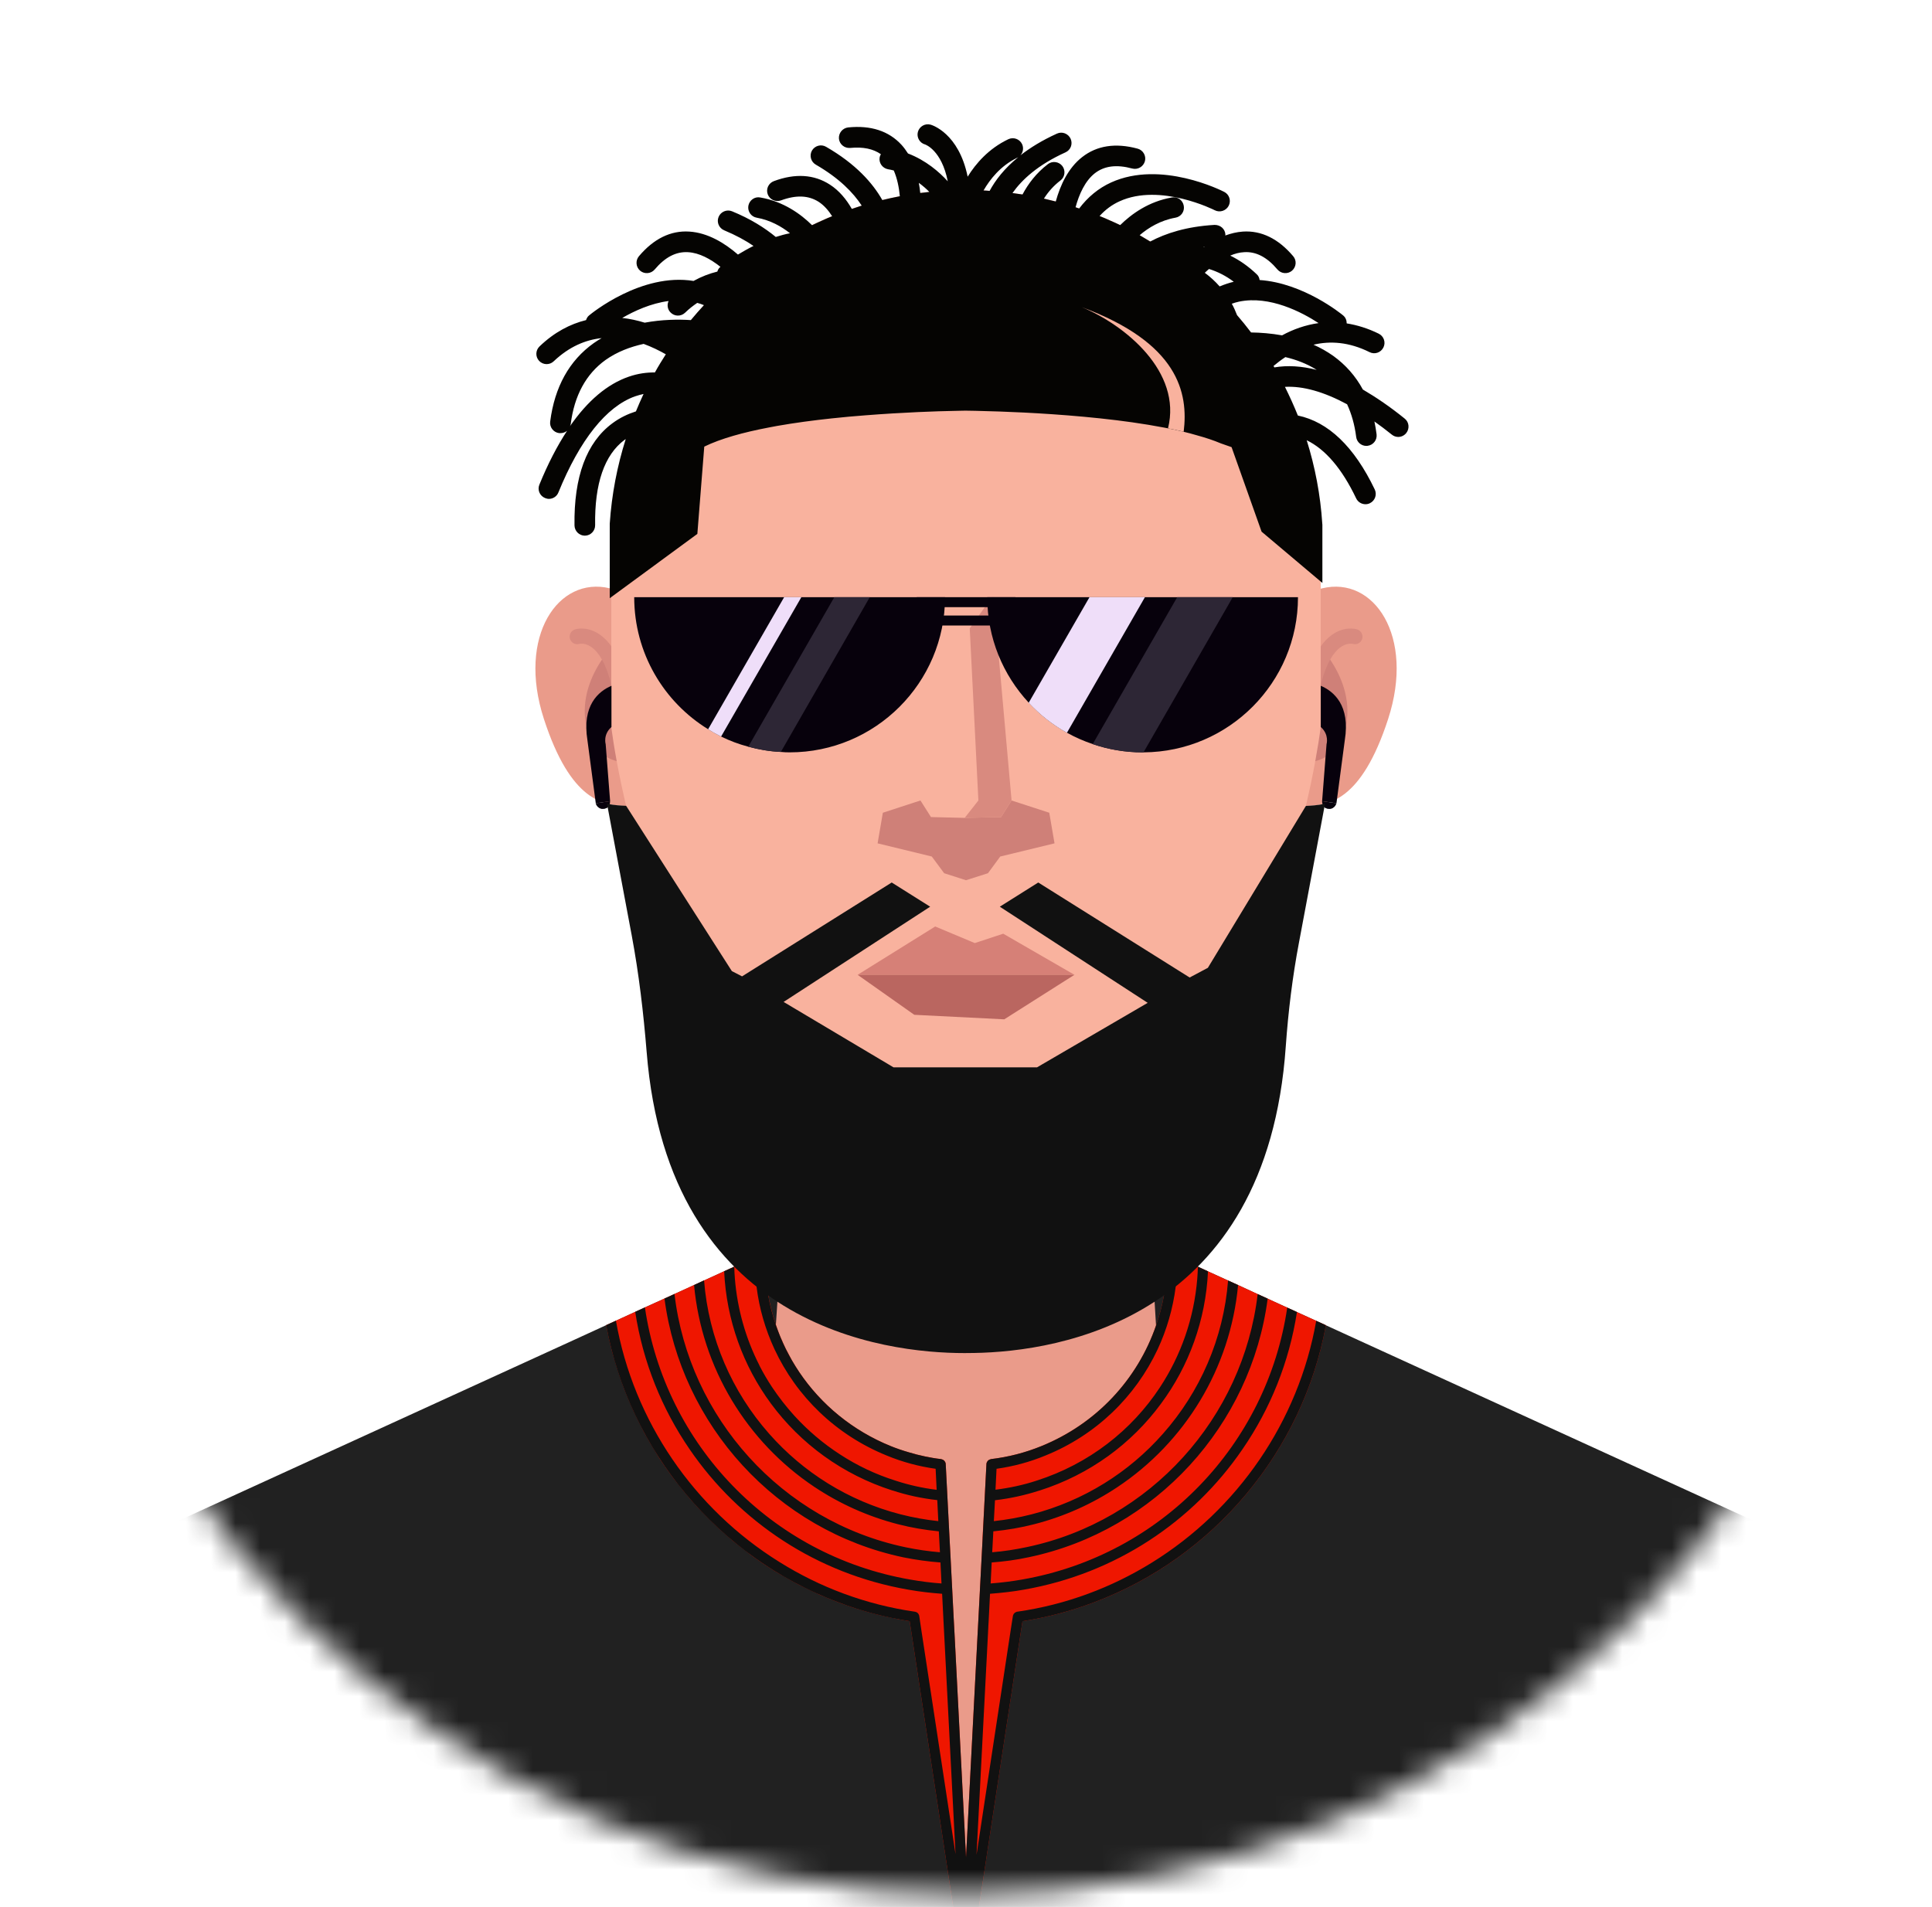 <svg width="78" height="77" viewBox="0 0 78 77" fill="none" xmlns="http://www.w3.org/2000/svg">
<mask id="mask0_2989_4348" style="mask-type:luminance" maskUnits="userSpaceOnUse" x="0" y="0" width="78" height="77">
<path d="M39 76.515C59.995 76.515 77.015 59.495 77.015 38.5C77.015 17.505 59.995 0.485 39 0.485C18.005 0.485 0.985 17.505 0.985 38.5C0.985 59.495 18.005 76.515 39 76.515Z" fill="white"/>
</mask>
<g mask="url(#mask0_2989_4348)">
<path d="M75.893 66.863C75.285 64.666 73.766 62.831 71.719 61.829L54.873 54.127L53.529 53.512L53.138 53.333L52.36 52.979L52.227 52.917L51.969 52.8L51.179 52.438L50.887 52.305L50.775 52.255L49.985 51.889L49.581 51.706L48.77 51.336L48.508 51.215L48.362 51.148H48.354L47.534 50.77L47.151 50.595L47.118 50.578L46.473 50.287L46.456 50.279L46.352 50.229L44.817 49.53L43.802 49.064H34.199L33.425 49.418L32.864 49.676L31.545 50.279L31.528 50.287L30.887 50.578L30.854 50.595L30.471 50.77L29.648 51.144L29.643 51.148L29.236 51.331L29.094 51.398L28.429 51.702H28.424L28.021 51.889L27.23 52.251L27.114 52.305L26.827 52.434L26.556 52.559L26.469 52.596L26.036 52.792L25.774 52.913L25.645 52.971L24.867 53.329L24.472 53.508L23.132 54.123L6.282 61.829C4.235 62.831 2.716 64.666 2.109 66.863L0.37 76.981L21.185 79.153C33.03 80.389 44.971 80.389 56.816 79.153L77.632 76.981L75.893 66.863ZM39.479 65.694L39.666 62.112C39.67 62.112 39.67 62.112 39.67 62.112L39.483 65.694H39.479Z" fill="#212121"/>
<path d="M46.972 58.284C46.86 58.421 46.743 58.554 46.618 58.683C46.144 59.195 45.636 59.653 45.1 60.056C43.602 61.18 41.888 61.875 40.09 62.07C39.953 62.091 39.812 62.103 39.67 62.112C39.67 62.112 39.67 62.112 39.666 62.112C39.512 62.124 39.354 62.128 39.196 62.133C39.129 62.133 39.067 62.137 39 62.137C38.934 62.137 38.871 62.133 38.805 62.133C38.647 62.128 38.489 62.124 38.335 62.112C38.193 62.103 38.052 62.091 37.914 62.07C36.109 61.875 34.386 61.176 32.88 60.04C32.352 59.645 31.848 59.191 31.378 58.683C31.257 58.554 31.141 58.421 31.024 58.284L31.049 57.889L31.124 56.674L31.166 56.004L31.237 54.914L31.266 54.473L31.324 53.504L31.386 52.559L31.39 52.468L31.528 50.287L31.532 50.237L31.919 45.39L32.015 44.18L32.094 43.181L32.144 42.578L32.281 40.839L32.31 40.481L32.347 39.994L32.352 39.99L32.526 37.814L32.581 37.127H45.42L45.478 37.868L45.657 40.052L45.72 40.851L45.986 44.175V44.18L46.082 45.39L46.468 50.237L46.473 50.287L46.61 52.484L46.614 52.559L46.672 53.52L46.735 54.485L46.76 54.91L46.831 56.017L46.872 56.678L46.947 57.897L46.972 58.284Z" fill="#EA9B8A"/>
<path d="M56.043 29.031C54.953 32.384 53.621 32.505 52.785 32.542C52.785 32.542 50.006 32.879 50.53 28.706C50.53 28.706 50.713 24.4 53.384 23.755C55.465 23.252 57.133 25.681 56.043 29.031Z" fill="#EA9B8A"/>
<path d="M52.44 30.82C52.648 30.816 52.852 30.795 53.048 30.749C53.68 30.595 54.188 30.171 54.35 29.264C54.541 28.219 54.146 27.296 53.705 26.638C53.572 26.439 53.439 26.268 53.31 26.118C52.715 26.975 52.424 28.544 52.44 30.799C52.436 30.807 52.44 30.816 52.44 30.82Z" fill="#CF8078"/>
<path d="M52.44 30.82C52.448 30.978 52.585 31.103 52.743 31.103C52.752 31.103 52.764 31.103 52.772 31.099C52.926 31.082 53.047 30.953 53.043 30.795C53.043 30.778 53.043 30.766 53.043 30.749C53.03 28.423 53.363 27.238 53.7 26.638C53.837 26.393 53.975 26.247 54.091 26.156C54.37 25.939 54.603 25.998 54.615 25.998C54.774 26.048 54.944 25.96 54.994 25.798C55.044 25.64 54.953 25.465 54.794 25.415C54.745 25.399 54.274 25.265 53.754 25.648C53.592 25.769 53.442 25.923 53.313 26.114C52.718 26.971 52.427 28.54 52.444 30.795C52.435 30.807 52.44 30.816 52.44 30.82Z" fill="#D98A7F"/>
<path d="M21.959 29.031C23.049 32.384 24.381 32.505 25.217 32.542C25.217 32.542 27.996 32.879 27.472 28.706C27.472 28.706 27.289 24.4 24.618 23.755C22.542 23.252 20.869 25.681 21.959 29.031Z" fill="#EA9B8A"/>
<path d="M25.566 30.82C25.358 30.816 25.154 30.795 24.958 30.749C24.326 30.595 23.818 30.171 23.656 29.264C23.465 28.219 23.86 27.296 24.301 26.638C24.434 26.439 24.567 26.268 24.696 26.118C25.291 26.975 25.582 28.544 25.566 30.799C25.566 30.807 25.566 30.816 25.566 30.82Z" fill="#CF8078"/>
<path d="M25.567 30.82C25.558 30.978 25.421 31.103 25.263 31.103C25.255 31.103 25.242 31.103 25.234 31.099C25.08 31.082 24.959 30.953 24.963 30.795C24.963 30.778 24.963 30.766 24.963 30.749C24.976 28.423 24.643 27.238 24.306 26.638C24.169 26.393 24.032 26.247 23.915 26.156C23.636 25.939 23.403 25.998 23.391 25.998C23.233 26.048 23.062 25.96 23.012 25.798C22.962 25.64 23.054 25.465 23.212 25.415C23.262 25.399 23.732 25.265 24.252 25.648C24.414 25.769 24.564 25.923 24.693 26.114C25.288 26.971 25.579 28.54 25.563 30.795C25.567 30.807 25.567 30.816 25.567 30.82Z" fill="#D98A7F"/>
<path d="M46.082 45.39C44.202 47.683 41.713 49.068 39.001 49.068C36.288 49.068 33.8 47.683 31.919 45.39L32.015 44.179L32.581 37.131H45.42L45.986 44.179L46.082 45.39Z" fill="#D68077"/>
<path d="M45.425 37.131L45.991 44.179C43.919 45.336 41.535 45.989 39.005 45.989C36.475 45.989 34.092 45.332 32.02 44.179L32.585 37.131H45.425Z" fill="#F9B29E"/>
<path d="M46.503 43.876C46.378 43.955 46.253 44.025 46.128 44.1C46.253 44.029 46.378 43.955 46.503 43.876Z" fill="#F9B29E"/>
<path d="M53.321 21.088V29.359C53.321 29.359 53.209 30.275 52.918 31.668C52.547 33.42 51.89 35.916 50.804 38.284C49.718 40.647 48.208 42.881 46.123 44.1C44.759 44.882 43.252 45.444 41.655 45.744C40.794 45.906 39.907 45.989 39 45.989C38.093 45.989 37.207 45.906 36.346 45.744C34.802 45.457 33.346 44.92 32.015 44.179C31.969 44.15 31.923 44.125 31.878 44.1C27.709 41.662 25.82 35.167 25.083 31.668C24.788 30.275 24.68 29.359 24.68 29.359V21.088C25.171 13.541 31.436 7.674 39 7.674C46.564 7.674 52.83 13.541 53.321 21.088Z" fill="#F9B29E"/>
<path d="M33.471 28.161C33.963 28.161 34.361 27.692 34.361 27.113C34.361 26.534 33.963 26.064 33.471 26.064C32.979 26.064 32.581 26.534 32.581 27.113C32.581 27.692 32.979 28.161 33.471 28.161Z" fill="#0E1610"/>
<path d="M44.534 28.161C45.026 28.161 45.424 27.692 45.424 27.113C45.424 26.534 45.026 26.064 44.534 26.064C44.042 26.064 43.644 26.534 43.644 27.113C43.644 27.692 44.042 28.161 44.534 28.161Z" fill="#0E1610"/>
<path d="M37.757 37.41L39.355 38.08L40.503 37.701L43.378 39.361H34.624L37.757 37.41Z" fill="#D68077"/>
<path d="M34.624 39.361L36.912 40.976L40.544 41.159L43.378 39.361H34.624Z" fill="#BA6660"/>
<path d="M40.415 32.992L40.839 32.322L42.362 32.817L42.574 34.053L40.382 34.585L39.887 35.259L39 35.542L38.118 35.259L37.619 34.585L35.431 34.053L35.643 32.817L37.161 32.322L37.586 32.992L38.946 33.025L40.415 32.992Z" fill="#CF8078"/>
<path d="M40.416 32.992L40.84 32.322L40.282 26.06L40.802 25.003L46.502 24.354L40.045 24.113L39.151 25.373L39.5 32.322L38.947 33.025L40.416 32.992Z" fill="#D98A7F"/>
<path d="M39.026 76.516L39.933 61.521H38.073L39.026 76.516Z" fill="#EA9B8A"/>
<path d="M24.453 30.05L24.632 32.351L24.053 32.434L23.716 29.888C23.488 28.473 24.17 27.911 24.686 27.691V29.355C24.336 29.663 24.453 30.05 24.453 30.05Z" fill="#07010C"/>
<path d="M24.54 32.588C24.502 32.621 24.448 32.65 24.373 32.654C24.294 32.663 24.236 32.646 24.19 32.621C24.078 32.559 24.049 32.434 24.049 32.434L24.627 32.351C24.631 32.355 24.64 32.496 24.54 32.588Z" fill="#07010C"/>
<path d="M24.54 32.588C24.503 32.621 24.448 32.65 24.373 32.654C24.294 32.663 24.236 32.646 24.19 32.621C24.232 32.579 24.294 32.55 24.382 32.55C24.453 32.55 24.503 32.567 24.54 32.588Z" fill="#07010C"/>
<path d="M53.556 30.05L53.377 32.351L53.956 32.434L54.293 29.888C54.522 28.473 53.839 27.911 53.323 27.691V29.355C53.673 29.663 53.556 30.05 53.556 30.05Z" fill="#07010C"/>
<path d="M53.465 32.588C53.502 32.621 53.556 32.65 53.631 32.654C53.711 32.663 53.769 32.646 53.815 32.621C53.927 32.559 53.956 32.434 53.956 32.434L53.378 32.351C53.378 32.355 53.369 32.496 53.465 32.588Z" fill="#07010C"/>
<path d="M53.465 32.588C53.502 32.621 53.556 32.65 53.631 32.654C53.71 32.663 53.769 32.646 53.814 32.621C53.773 32.579 53.71 32.55 53.623 32.55C53.556 32.55 53.506 32.567 53.465 32.588Z" fill="#07010C"/>
<path d="M53.53 53.512C52.594 58.604 48.999 62.886 44.168 64.7C43.249 65.049 42.284 65.307 41.281 65.461L41.231 65.781L39.209 79.054C39.201 79.116 39.163 79.166 39.113 79.195C39.109 79.195 39.109 79.199 39.105 79.199C39.101 79.203 39.097 79.203 39.093 79.208C39.076 79.216 39.059 79.22 39.047 79.22C39.038 79.224 39.038 79.224 39.03 79.224C39.026 79.228 39.022 79.228 39.013 79.228C39.009 79.228 39.009 79.228 39.005 79.228H38.984C38.98 79.228 38.976 79.228 38.976 79.224C38.968 79.224 38.968 79.224 38.959 79.22C38.951 79.22 38.938 79.22 38.926 79.212C38.922 79.212 38.918 79.212 38.918 79.208C38.909 79.208 38.905 79.203 38.897 79.199C38.897 79.199 38.897 79.195 38.893 79.195C38.88 79.187 38.872 79.183 38.864 79.174C38.859 79.17 38.855 79.166 38.851 79.166C38.847 79.158 38.843 79.149 38.834 79.141C38.83 79.133 38.822 79.124 38.818 79.116C38.814 79.112 38.814 79.104 38.809 79.099C38.805 79.091 38.805 79.083 38.801 79.075C38.801 79.066 38.797 79.058 38.797 79.054L36.775 65.781L36.725 65.461C36.384 65.407 36.047 65.336 35.714 65.261C35.627 65.24 35.535 65.22 35.448 65.199C35.132 65.12 34.819 65.032 34.512 64.933C34.412 64.903 34.316 64.866 34.22 64.833C34.091 64.787 33.962 64.745 33.834 64.695C33.779 64.675 33.725 64.65 33.671 64.629C33.48 64.554 33.288 64.475 33.097 64.392C32.964 64.334 32.831 64.267 32.698 64.204C32.519 64.121 32.34 64.034 32.165 63.942C32.024 63.867 31.886 63.788 31.749 63.709C31.587 63.618 31.424 63.526 31.266 63.431C30.992 63.26 30.721 63.081 30.459 62.894C30.33 62.802 30.206 62.703 30.081 62.603C29.931 62.486 29.777 62.374 29.631 62.253C29.506 62.149 29.382 62.037 29.261 61.929C29.119 61.808 28.982 61.679 28.845 61.55C28.728 61.442 28.616 61.325 28.504 61.213C28.366 61.076 28.233 60.934 28.104 60.793C28 60.676 27.896 60.564 27.797 60.447C27.659 60.285 27.526 60.115 27.393 59.948C27.31 59.844 27.227 59.74 27.147 59.636C26.948 59.362 26.752 59.087 26.569 58.8C26.523 58.725 26.482 58.65 26.436 58.575C26.299 58.351 26.161 58.126 26.037 57.897C25.974 57.781 25.916 57.66 25.854 57.543C25.754 57.348 25.658 57.148 25.566 56.949C25.508 56.819 25.45 56.691 25.396 56.562C25.313 56.362 25.229 56.158 25.154 55.954C25.109 55.825 25.059 55.696 25.017 55.567C24.938 55.343 24.872 55.118 24.805 54.889C24.772 54.777 24.738 54.664 24.705 54.548C24.618 54.207 24.539 53.861 24.472 53.508L25.645 52.971L25.774 52.913L26.037 52.792L28.271 51.773L28.425 51.702L29.236 51.332L29.373 51.269L30.888 50.579V50.866C30.888 51.099 30.9 51.328 30.921 51.556C30.925 51.61 30.934 51.66 30.938 51.715C30.954 51.889 30.979 52.064 31.008 52.234C31.021 52.314 31.038 52.393 31.05 52.472C31.071 52.58 31.096 52.684 31.121 52.792C31.146 52.896 31.175 53.004 31.204 53.108C31.233 53.2 31.258 53.291 31.287 53.383C31.32 53.483 31.358 53.587 31.395 53.687C31.424 53.761 31.45 53.84 31.479 53.915C31.52 54.015 31.566 54.115 31.612 54.219C31.645 54.29 31.674 54.361 31.707 54.431C31.766 54.544 31.824 54.652 31.886 54.764C31.916 54.818 31.94 54.872 31.97 54.926C32.065 55.089 32.165 55.247 32.269 55.405C33.151 56.715 34.424 57.768 35.964 58.392C36.201 58.488 36.446 58.571 36.692 58.642C36.908 58.708 37.124 58.763 37.341 58.808C37.557 58.854 37.778 58.892 37.998 58.916C38.011 58.921 38.019 58.925 38.032 58.929C38.036 58.929 38.04 58.929 38.048 58.933C38.069 58.941 38.09 58.954 38.111 58.971C38.131 58.987 38.144 59.008 38.156 59.033C38.156 59.033 38.16 59.033 38.16 59.037C38.173 59.058 38.181 59.087 38.181 59.112L38.377 62.89V62.894L38.506 65.399L38.523 65.69L38.539 66.006L39.001 74.997L39.467 66.006L39.484 65.694L39.671 62.112C39.671 62.112 39.671 62.112 39.667 62.112L39.825 59.112C39.825 59.087 39.833 59.058 39.846 59.037C39.846 59.033 39.85 59.033 39.85 59.033C39.862 59.008 39.875 58.987 39.895 58.971C39.916 58.954 39.937 58.941 39.958 58.933C39.966 58.929 39.97 58.929 39.974 58.929C39.987 58.925 39.995 58.921 40.008 58.916C40.715 58.833 41.397 58.654 42.042 58.392C44.268 57.489 45.924 55.696 46.673 53.52C46.81 53.125 46.919 52.717 46.993 52.301C47.077 51.835 47.118 51.352 47.118 50.866V50.579L47.151 50.595L47.534 50.77L48.358 51.145L48.362 51.149L48.508 51.215L48.77 51.336L49.581 51.706L49.985 51.889L50.888 52.305L51.179 52.438L51.969 52.8L52.227 52.917L52.361 52.979L53.139 53.333L53.53 53.512Z" fill="#EF1600"/>
<path d="M53.139 53.333C52.423 57.41 49.956 60.959 46.507 63.094C44.884 64.1 43.045 64.795 41.069 65.078H41.056C41.044 65.082 41.031 65.087 41.023 65.095C41.006 65.099 40.994 65.103 40.981 65.112C40.973 65.12 40.965 65.128 40.956 65.136C40.948 65.145 40.936 65.153 40.927 65.166C40.919 65.178 40.915 65.186 40.911 65.199C40.907 65.211 40.898 65.228 40.894 65.24C40.894 65.245 40.894 65.249 40.894 65.249L40.852 65.515L40.798 65.865L39.425 74.893L39.887 65.977L39.904 65.632L39.916 65.424L39.97 64.354C40.441 64.317 40.898 64.267 41.335 64.188C45.038 63.543 48.167 61.438 50.16 58.521C51.283 56.89 52.048 55.005 52.361 52.979L52.227 52.917L51.969 52.8C51.154 58.322 46.902 62.794 41.26 63.78C40.856 63.851 40.432 63.905 39.995 63.938L40.037 63.09C40.536 63.052 41.04 62.986 41.539 62.877C46.665 61.8 50.513 57.539 51.179 52.438L50.888 52.305L50.775 52.255C50.189 57.24 46.448 61.421 41.452 62.47C40.986 62.569 40.52 62.64 40.058 62.678L40.091 62.07L40.103 61.833C40.653 61.779 41.206 61.687 41.751 61.546C42.97 61.234 44.098 60.722 45.1 60.056C47.842 58.238 49.673 55.251 49.985 51.889L49.581 51.706C49.398 54.048 48.446 56.208 46.948 57.897C45.583 59.445 43.761 60.602 41.647 61.147C41.144 61.276 40.632 61.367 40.124 61.421L40.17 60.577C40.786 60.506 41.385 60.373 41.951 60.19C41.959 60.19 41.967 60.185 41.972 60.185C43.994 59.541 45.683 58.297 46.873 56.678C47.996 55.164 48.678 53.312 48.77 51.336L48.508 51.215L48.362 51.149C48.358 51.311 48.35 51.469 48.337 51.627C48.208 53.225 47.68 54.727 46.831 56.017C45.687 57.76 43.96 59.108 41.863 59.782C41.859 59.782 41.851 59.786 41.843 59.786C41.843 59.786 41.843 59.786 41.838 59.79C41.318 59.961 40.761 60.081 40.191 60.152L40.233 59.307C40.915 59.212 41.576 59.033 42.2 58.775C44.252 57.947 45.841 56.395 46.736 54.485C47.106 53.691 47.355 52.838 47.468 51.943C47.514 51.59 47.534 51.232 47.534 50.866V50.77L47.151 50.595L47.118 50.579V50.866C47.118 51.352 47.077 51.835 46.993 52.301C46.919 52.717 46.81 53.125 46.673 53.52C45.924 55.696 44.268 57.489 42.042 58.392C41.397 58.654 40.715 58.833 40.008 58.916C39.995 58.921 39.987 58.925 39.974 58.929C39.97 58.929 39.966 58.929 39.958 58.933C39.937 58.941 39.916 58.954 39.895 58.971C39.875 58.987 39.862 59.008 39.85 59.033C39.85 59.033 39.846 59.033 39.846 59.037C39.833 59.058 39.825 59.087 39.825 59.112L39.671 62.112L39.484 65.694L39.467 66.006L39.001 74.997L38.539 66.006L38.506 65.399L38.377 62.894V62.89L38.335 62.112L38.181 59.112C38.181 59.087 38.173 59.058 38.16 59.037C38.16 59.033 38.156 59.033 38.156 59.033C38.144 59.008 38.131 58.987 38.111 58.971C38.09 58.954 38.069 58.941 38.048 58.933C38.04 58.929 38.036 58.929 38.032 58.929C38.019 58.925 38.011 58.921 37.998 58.916C37.778 58.892 37.557 58.854 37.341 58.808C37.124 58.763 36.908 58.708 36.692 58.642C36.446 58.571 36.201 58.488 35.964 58.392C34.424 57.768 33.151 56.715 32.269 55.405C31.874 54.818 31.558 54.182 31.325 53.504C31.192 53.117 31.087 52.721 31.017 52.309C30.934 51.839 30.888 51.357 30.888 50.866V50.579L30.855 50.595L30.472 50.77V50.866C30.472 51.232 30.497 51.594 30.543 51.947C30.651 52.834 30.9 53.682 31.266 54.473C32.157 56.391 33.75 57.943 35.806 58.775C36.43 59.033 37.091 59.212 37.774 59.307L37.815 60.156C37.245 60.086 36.688 59.961 36.168 59.79C36.163 59.786 36.159 59.786 36.155 59.786C35.348 59.532 34.599 59.174 33.917 58.729C33.234 58.288 32.619 57.764 32.078 57.173C31.745 56.807 31.441 56.416 31.166 56.004C30.988 55.734 30.821 55.451 30.671 55.159C30.667 55.147 30.659 55.13 30.651 55.114C30.11 54.048 29.769 52.867 29.669 51.627C29.656 51.469 29.648 51.311 29.644 51.149L29.236 51.332C29.328 53.312 30.006 55.155 31.125 56.674C32.319 58.292 34.012 59.541 36.034 60.185C36.039 60.185 36.043 60.185 36.043 60.185C36.613 60.373 37.216 60.502 37.84 60.572L37.882 61.421C37.374 61.367 36.862 61.276 36.359 61.147C34.241 60.602 32.415 59.441 31.05 57.889C29.556 56.2 28.608 54.04 28.425 51.702L28.021 51.889C28.333 55.243 30.155 58.222 32.881 60.04C33.892 60.714 35.028 61.23 36.255 61.546C36.8 61.687 37.353 61.779 37.903 61.833L37.915 62.07L37.948 62.678C37.495 62.64 37.025 62.574 36.55 62.474C31.558 61.421 27.817 57.236 27.231 52.251L27.114 52.305L26.827 52.434C27.493 57.531 31.341 61.8 36.467 62.882C36.979 62.986 37.478 63.052 37.969 63.09L38.011 63.938C37.599 63.909 37.174 63.855 36.746 63.78C31.104 62.798 26.848 58.322 26.037 52.792L25.774 52.913L25.645 52.971C25.957 55.001 26.723 56.89 27.846 58.525C29.843 61.442 32.968 63.547 36.671 64.188C37.137 64.271 37.59 64.321 38.036 64.354L38.09 65.424L38.119 65.977L38.577 74.864L37.204 65.865L37.112 65.249C37.112 65.249 37.112 65.245 37.112 65.24C37.108 65.224 37.099 65.211 37.095 65.199C37.091 65.186 37.087 65.178 37.079 65.166C37.07 65.153 37.058 65.145 37.05 65.132C37.041 65.124 37.033 65.12 37.025 65.112C37.012 65.103 37 65.099 36.983 65.091C36.971 65.087 36.962 65.082 36.95 65.082C36.946 65.078 36.941 65.078 36.937 65.078C34.944 64.791 33.089 64.088 31.458 63.065C28.029 60.93 25.579 57.389 24.867 53.329L24.472 53.508C25.413 58.604 29.007 62.882 33.834 64.695C34.757 65.049 35.722 65.303 36.725 65.461L36.775 65.781L38.797 79.054C38.797 79.058 38.801 79.066 38.801 79.075C38.805 79.083 38.805 79.091 38.809 79.099C38.814 79.104 38.814 79.112 38.818 79.116C38.822 79.124 38.83 79.133 38.834 79.141C38.843 79.149 38.847 79.158 38.851 79.166C38.855 79.166 38.859 79.17 38.864 79.174C38.872 79.183 38.88 79.187 38.893 79.195C38.897 79.195 38.897 79.199 38.897 79.199C38.905 79.203 38.909 79.208 38.918 79.208C38.918 79.212 38.922 79.212 38.926 79.212C38.938 79.22 38.951 79.22 38.959 79.22C38.968 79.224 38.968 79.224 38.976 79.224C38.976 79.228 38.98 79.228 38.984 79.228H39.005C39.009 79.228 39.009 79.228 39.013 79.228C39.022 79.228 39.026 79.228 39.03 79.224C39.038 79.224 39.038 79.224 39.047 79.22C39.059 79.22 39.076 79.216 39.093 79.208C39.097 79.203 39.101 79.203 39.105 79.199C39.109 79.199 39.109 79.195 39.113 79.195C39.163 79.166 39.201 79.116 39.209 79.054L41.231 65.781L41.281 65.461C42.284 65.307 43.249 65.049 44.168 64.7C48.999 62.886 52.594 58.604 53.53 53.512L53.139 53.333Z" fill="#111111"/>
<path d="M53.496 32.447L52.443 38.059C52.181 39.441 52.011 40.839 51.911 42.241C51.149 53.283 42.766 54.573 39.329 54.631C39.212 54.635 39.079 54.635 38.942 54.635C35.718 54.635 26.993 53.599 26.107 42.474C25.978 40.897 25.795 39.32 25.503 37.764L24.505 32.447C24.767 32.517 25.071 32.526 25.279 32.538L29.547 39.212L29.959 39.424L36.001 35.634L37.553 36.611L31.636 40.456L36.075 43.098H41.867L46.336 40.493L40.365 36.611L41.917 35.634L48.029 39.47L48.765 39.079L52.722 32.542C52.934 32.53 53.234 32.517 53.496 32.447Z" fill="#111111"/>
<path d="M38.153 24.113C38.153 27.57 35.341 30.379 31.879 30.379C31.759 30.379 31.646 30.375 31.526 30.362C31.072 30.341 30.635 30.266 30.211 30.15C29.828 30.05 29.466 29.913 29.116 29.742C28.938 29.651 28.763 29.555 28.592 29.447C26.799 28.348 25.605 26.368 25.605 24.113H38.153Z" fill="#07010C"/>
<path d="M52.403 24.113C52.403 27.558 49.611 30.358 46.17 30.379H46.129C45.426 30.379 44.752 30.262 44.119 30.046C43.757 29.925 43.408 29.771 43.079 29.588C42.501 29.268 41.985 28.86 41.536 28.377C40.495 27.258 39.859 25.765 39.859 24.113H52.403Z" fill="#07010C"/>
<path d="M32.353 24.113L29.112 29.742C28.933 29.651 28.759 29.555 28.588 29.447L31.658 24.113H32.353Z" fill="#EFDEF9"/>
<path d="M35.115 24.113L31.525 30.362C31.071 30.341 30.634 30.266 30.21 30.15L33.684 24.113H35.115Z" fill="#2D2635"/>
<path d="M46.224 24.113L43.075 29.588C42.496 29.268 41.981 28.86 41.531 28.377L43.986 24.113H46.224Z" fill="#EFDEF9"/>
<path d="M49.77 24.113L46.166 30.379H46.125C45.422 30.379 44.748 30.262 44.115 30.046L47.527 24.113H49.77Z" fill="#2D2635"/>
<path d="M40.996 24.113H37.01V24.516H40.996V24.113Z" fill="#07010C"/>
<path d="M40.996 24.854H37.01V25.257H40.996V24.854Z" fill="#07010C"/>
<path d="M56.712 16.903C56.126 16.428 55.564 16.046 55.023 15.729C54.727 15.184 54.328 14.731 53.825 14.369C53.571 14.19 53.305 14.04 53.03 13.919C53.696 13.761 54.457 13.803 55.293 14.219C55.497 14.323 55.747 14.24 55.851 14.032C55.955 13.828 55.872 13.578 55.664 13.474C55.218 13.254 54.786 13.125 54.37 13.058C54.37 12.938 54.328 12.821 54.228 12.738C54.153 12.675 52.626 11.427 50.854 11.307C50.842 11.219 50.808 11.136 50.737 11.074C50.392 10.745 50.034 10.499 49.668 10.321C49.851 10.242 50.038 10.192 50.226 10.183C50.708 10.15 51.154 10.383 51.574 10.882C51.724 11.057 51.986 11.078 52.16 10.932C52.335 10.782 52.36 10.52 52.21 10.346C51.615 9.642 50.929 9.301 50.176 9.351C49.93 9.368 49.697 9.426 49.468 9.509C49.468 9.497 49.473 9.484 49.473 9.472C49.46 9.243 49.269 9.077 49.032 9.081C47.904 9.147 47.068 9.418 46.44 9.751H46.435C46.294 9.663 46.153 9.58 46.011 9.497C46.365 9.193 46.852 8.898 47.455 8.79C47.684 8.752 47.833 8.536 47.792 8.311C47.754 8.082 47.538 7.928 47.309 7.974C46.373 8.136 45.678 8.644 45.225 9.089C45.092 9.027 44.954 8.96 44.813 8.902C44.675 8.839 44.534 8.777 44.393 8.723C44.626 8.465 44.896 8.265 45.2 8.128C46.839 7.379 49.023 8.477 49.044 8.49C49.248 8.594 49.502 8.511 49.606 8.307C49.71 8.103 49.631 7.853 49.427 7.749C49.323 7.695 46.868 6.455 44.859 7.367C44.347 7.6 43.918 7.957 43.569 8.419C43.523 8.403 43.473 8.386 43.423 8.369C43.569 7.833 43.81 7.304 44.201 6.996C44.588 6.697 45.079 6.634 45.712 6.805C45.936 6.863 46.161 6.73 46.223 6.51C46.282 6.289 46.148 6.06 45.928 6.002C45.038 5.761 44.284 5.877 43.69 6.343C43.124 6.784 42.807 7.475 42.624 8.136C42.466 8.095 42.308 8.057 42.146 8.02C42.312 7.758 42.529 7.504 42.812 7.288C42.995 7.15 43.028 6.888 42.891 6.705C42.749 6.522 42.487 6.489 42.308 6.626C41.83 6.992 41.509 7.425 41.281 7.853C41.147 7.833 41.014 7.812 40.877 7.795C41.251 7.263 41.896 6.659 43.016 6.152C43.224 6.06 43.319 5.815 43.224 5.603C43.128 5.394 42.882 5.299 42.674 5.394C42.075 5.665 41.593 5.964 41.197 6.272C41.306 6.152 41.335 5.973 41.264 5.819C41.164 5.611 40.914 5.523 40.706 5.623C39.912 6.002 39.392 6.609 39.067 7.134C38.705 5.37 37.623 5.049 37.569 5.033C37.345 4.974 37.12 5.103 37.057 5.328C36.999 5.548 37.132 5.777 37.353 5.835C37.361 5.84 38.014 6.06 38.264 7.321C37.923 6.946 37.386 6.476 36.658 6.197C36.579 6.077 36.496 5.956 36.396 5.848C35.884 5.29 35.16 5.053 34.245 5.145C34.016 5.17 33.85 5.374 33.87 5.603C33.895 5.831 34.099 5.994 34.328 5.973C34.848 5.923 35.252 6.01 35.564 6.227C35.543 6.264 35.522 6.306 35.514 6.351C35.472 6.576 35.626 6.792 35.851 6.834C35.93 6.847 36.009 6.863 36.084 6.884C36.221 7.2 36.296 7.566 36.329 7.924C36.092 7.97 35.855 8.02 35.622 8.078C35.235 7.396 34.557 6.622 33.35 5.927C33.151 5.811 32.897 5.881 32.78 6.081C32.668 6.281 32.739 6.534 32.934 6.647C33.883 7.196 34.449 7.779 34.79 8.303C34.657 8.344 34.524 8.39 34.391 8.436C34.17 8.049 33.879 7.695 33.504 7.454C32.868 7.042 32.106 6.992 31.245 7.313C31.029 7.392 30.916 7.629 30.995 7.845C31.075 8.061 31.316 8.17 31.532 8.091C32.144 7.866 32.639 7.887 33.051 8.149C33.267 8.29 33.446 8.494 33.596 8.731C33.459 8.785 33.321 8.844 33.188 8.906C33.051 8.968 32.918 9.027 32.785 9.093C32.335 8.648 31.636 8.136 30.696 7.974C30.471 7.928 30.255 8.082 30.213 8.311C30.176 8.536 30.326 8.752 30.55 8.79C31.1 8.889 31.553 9.147 31.894 9.418C31.699 9.455 31.507 9.509 31.32 9.568C30.875 9.201 30.305 8.839 29.556 8.532C29.344 8.444 29.098 8.548 29.011 8.76C28.924 8.973 29.028 9.214 29.24 9.301C29.71 9.497 30.097 9.709 30.421 9.93C30.188 10.046 29.976 10.167 29.793 10.279C29.261 9.817 28.578 9.397 27.829 9.351C27.076 9.301 26.39 9.642 25.795 10.346C25.649 10.52 25.67 10.782 25.845 10.932C26.02 11.078 26.282 11.057 26.431 10.882C26.852 10.383 27.293 10.154 27.779 10.183C28.233 10.208 28.686 10.458 29.086 10.774L29.082 10.778C29.019 10.828 28.982 10.895 28.961 10.966C28.641 11.045 28.316 11.169 28 11.344C25.895 11.003 23.869 12.663 23.781 12.738C23.719 12.788 23.685 12.854 23.66 12.925C23.02 13.083 22.383 13.412 21.784 13.986C21.618 14.144 21.609 14.406 21.767 14.573C21.925 14.739 22.188 14.748 22.354 14.589C22.986 13.99 23.648 13.72 24.289 13.653C24.18 13.716 24.072 13.782 23.968 13.857C22.982 14.56 22.392 15.625 22.212 17.023C22.183 17.252 22.346 17.46 22.575 17.489H22.629C22.729 17.489 22.82 17.456 22.895 17.394C22.495 18.005 22.121 18.725 21.776 19.57C21.688 19.782 21.792 20.023 22.005 20.11C22.059 20.131 22.108 20.144 22.163 20.144C22.325 20.144 22.483 20.044 22.545 19.882C23.411 17.756 24.48 16.416 25.637 16.004C25.757 15.962 25.874 15.933 25.982 15.908C25.874 16.141 25.77 16.374 25.674 16.611C25.35 16.715 25.029 16.865 24.726 17.09C23.677 17.864 23.165 19.253 23.194 21.217C23.199 21.446 23.386 21.629 23.61 21.629C23.615 21.629 23.615 21.629 23.619 21.629C23.848 21.625 24.031 21.433 24.027 21.205C24.002 19.528 24.401 18.367 25.216 17.76C25.233 17.751 25.246 17.743 25.262 17.731C24.917 18.821 24.696 19.961 24.617 21.146V24.155L24.684 24.105L28.154 21.558C28.262 20.194 28.428 18.064 28.433 18.034C29.094 17.71 30.014 17.456 31.041 17.261C31.149 17.24 31.262 17.219 31.374 17.198C32.086 17.073 32.834 16.973 33.579 16.894C34.037 16.844 34.495 16.803 34.936 16.77C36.479 16.649 37.844 16.603 38.53 16.591C38.83 16.582 39.001 16.582 39.005 16.582C39.013 16.582 39.533 16.587 40.349 16.616C41.526 16.657 43.319 16.753 45.079 16.969C45.287 16.994 45.499 17.023 45.707 17.052C46.148 17.115 46.585 17.186 46.997 17.265C47.043 17.273 47.084 17.281 47.126 17.29C47.134 17.294 47.147 17.294 47.155 17.294V17.298C47.222 17.31 47.284 17.323 47.351 17.335C47.476 17.364 47.592 17.389 47.709 17.414C47.729 17.419 47.746 17.423 47.763 17.427C47.771 17.427 47.779 17.431 47.788 17.435C47.967 17.477 48.141 17.523 48.308 17.573C48.67 17.672 48.998 17.78 49.294 17.905L49.722 18.055L50.933 21.467L53.325 23.485L53.388 23.539V21.184L53.384 21.146C53.309 19.977 53.092 18.85 52.755 17.776C53.508 18.142 54.178 18.921 54.752 20.123C54.823 20.273 54.973 20.36 55.127 20.36C55.189 20.36 55.248 20.348 55.306 20.319C55.514 20.219 55.601 19.969 55.501 19.761C54.673 18.034 53.629 17.036 52.398 16.778C52.239 16.383 52.065 16 51.877 15.621C52.606 15.58 53.45 15.821 54.386 16.324C54.565 16.711 54.69 17.148 54.752 17.639C54.777 17.851 54.956 18.005 55.164 18.005C55.181 18.005 55.198 18.005 55.214 18.001C55.443 17.972 55.605 17.764 55.576 17.535C55.556 17.36 55.522 17.186 55.489 17.019C55.718 17.181 55.951 17.356 56.188 17.547C56.263 17.61 56.358 17.643 56.45 17.643C56.571 17.643 56.691 17.589 56.775 17.485C56.916 17.306 56.891 17.044 56.712 16.903ZM26.44 15.039C26.128 15.035 25.774 15.076 25.387 15.209C24.517 15.509 23.723 16.183 23.011 17.21C23.024 17.181 23.036 17.157 23.041 17.127C23.186 15.971 23.66 15.101 24.447 14.535C24.917 14.202 25.454 14.003 25.986 13.886C26.315 14.007 26.619 14.157 26.881 14.306C26.727 14.548 26.577 14.789 26.44 15.039ZM27.892 12.925C27.38 12.892 26.723 12.9 26.028 13.029C25.732 12.938 25.429 12.871 25.121 12.838C25.612 12.555 26.277 12.247 26.993 12.155C26.922 12.305 26.947 12.488 27.068 12.613C27.226 12.78 27.488 12.788 27.655 12.63C27.817 12.472 27.983 12.343 28.15 12.23C28.241 12.255 28.333 12.284 28.42 12.322C28.241 12.517 28.062 12.717 27.892 12.925ZM37.478 7.754C37.424 7.762 37.37 7.766 37.316 7.774C37.291 7.774 37.261 7.779 37.236 7.783C37.207 7.787 37.182 7.787 37.153 7.791C37.141 7.654 37.12 7.521 37.095 7.383C37.261 7.504 37.403 7.629 37.519 7.749C37.507 7.754 37.49 7.754 37.478 7.754ZM39.953 7.708C39.874 7.699 39.791 7.695 39.708 7.691C39.962 7.25 40.39 6.697 41.064 6.372C41.081 6.364 41.097 6.356 41.11 6.347C40.544 6.805 40.186 7.279 39.953 7.708ZM48.616 9.967C48.603 9.963 48.587 9.963 48.574 9.959C48.595 9.959 48.611 9.954 48.632 9.954C48.624 9.959 48.62 9.963 48.616 9.967ZM49.24 11.565C49.061 11.361 48.861 11.178 48.641 11.015C48.695 10.961 48.753 10.911 48.811 10.861C49.161 10.97 49.498 11.14 49.81 11.377C49.614 11.423 49.423 11.49 49.24 11.565ZM50.509 13.424C50.326 13.183 50.138 12.95 49.943 12.725C49.88 12.567 49.814 12.409 49.731 12.264C49.826 12.23 49.922 12.201 50.022 12.18C51.262 11.922 52.564 12.609 53.234 13.046C52.706 13.121 52.21 13.295 51.761 13.541C51.32 13.462 50.892 13.429 50.509 13.424ZM51.449 14.835C51.437 14.814 51.428 14.797 51.416 14.777C51.566 14.652 51.724 14.531 51.894 14.419C52.331 14.523 52.764 14.685 53.159 14.935C52.556 14.781 51.981 14.743 51.449 14.835Z" fill="#050402"/>
<path d="M47.788 17.435C47.78 17.431 47.772 17.427 47.763 17.427C47.747 17.423 47.73 17.419 47.709 17.414C47.593 17.389 47.476 17.364 47.351 17.335C47.285 17.323 47.222 17.31 47.156 17.298V17.294C47.726 15.01 45.425 13.125 43.673 12.401C47.572 13.849 47.984 15.854 47.788 17.435Z" fill="#F9B29E"/>
</g>
</svg>
